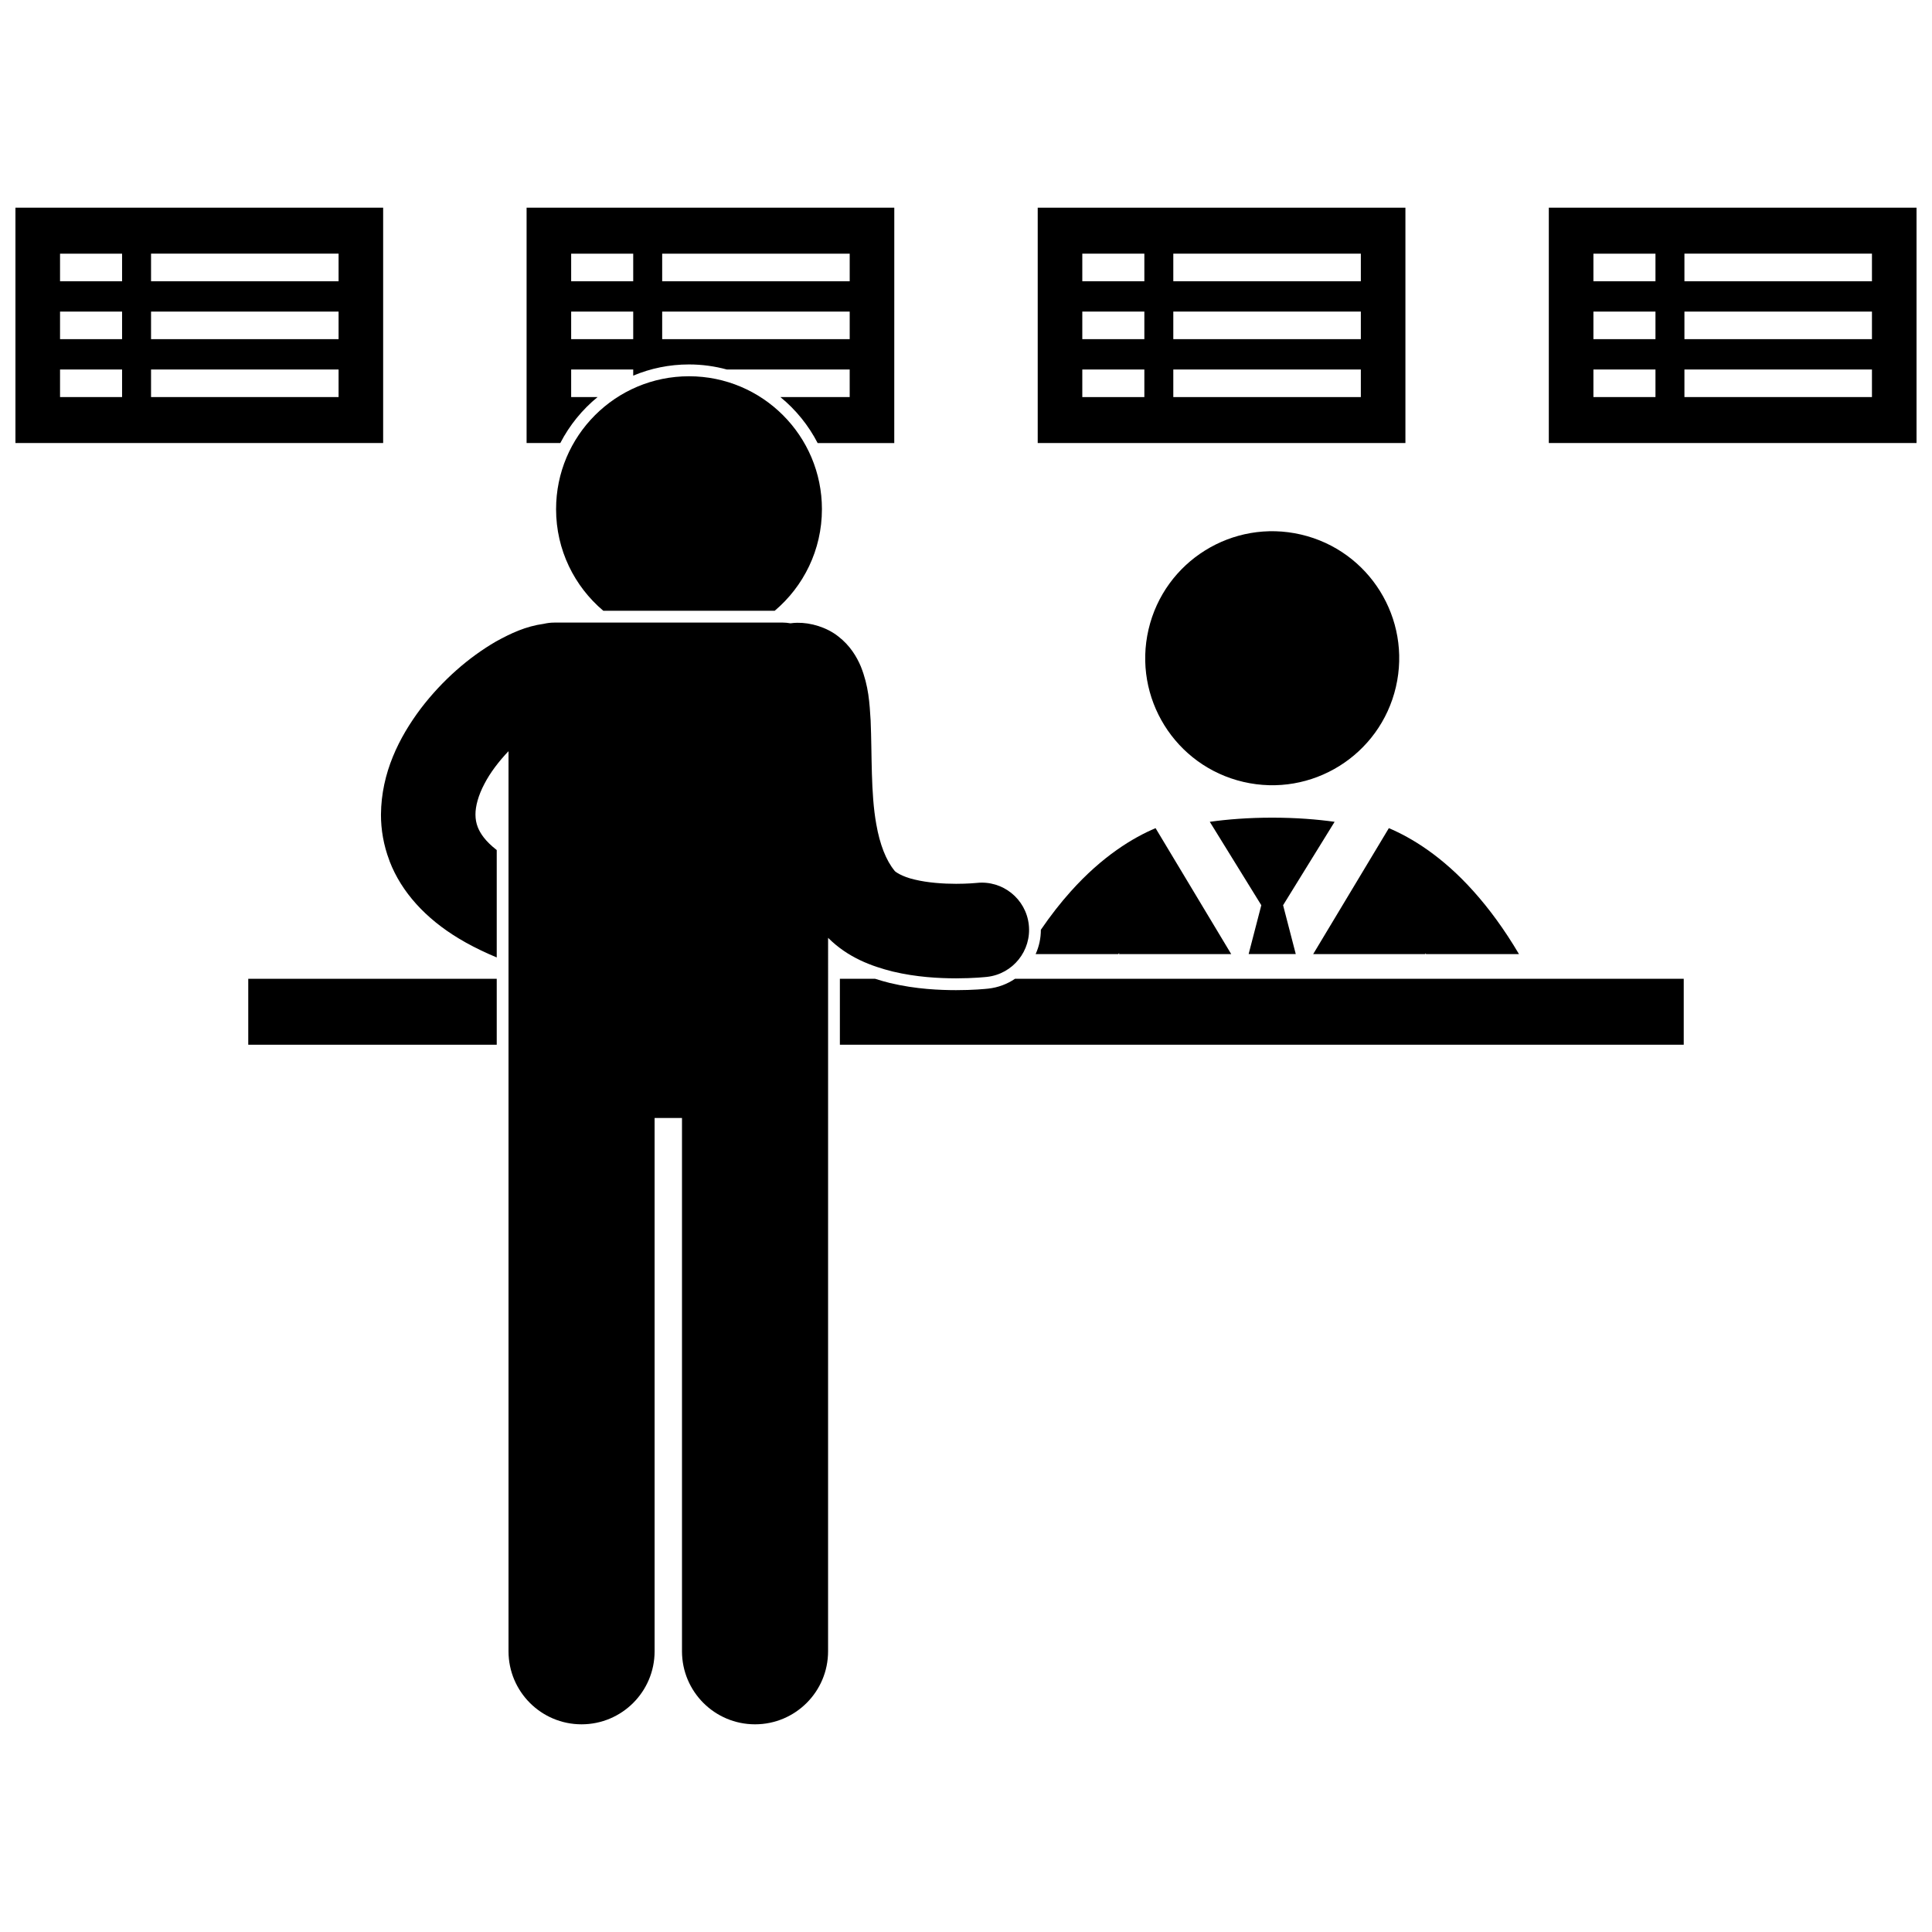 <?xml version="1.0" encoding="UTF-8"?>
<!-- Uploaded to: ICON Repo, www.svgrepo.com, Generator: ICON Repo Mixer Tools -->
<svg width="800px" height="800px" version="1.1" viewBox="144 144 512 512" xmlns="http://www.w3.org/2000/svg">
 <defs>
  <clipPath id="b">
   <path d="m148.09 199h97.906v63h-97.906z"/>
  </clipPath>
  <clipPath id="a">
   <path d="m554 199h97.902v63h-97.902z"/>
  </clipPath>
 </defs>
 <g clip-path="url(#b)">
  <path d="m245.54 199.04h-97.449v62.367h97.449zm-69.188 50.191h-16.441v-7.309h16.441zm0-15.352h-16.441v-7.309h16.441zm0-15.348h-16.441v-7.309h16.441zm57.375 30.699h-49.699v-7.309h49.699zm0-15.352h-49.699v-7.309h49.699zm0-15.348h-49.699v-7.309h49.699z"/>
 </g>
 <path d="m302.36 249.23h-6.996v-7.309h16.445v1.625c4.551-1.91 9.543-2.965 14.777-2.965 3.473 0 6.832 0.473 10.031 1.34h32.559v7.309h-18.363c4.07 3.328 7.441 7.473 9.871 12.184h20.305l0.008-62.375h-97.445v62.367h8.938c2.43-4.703 5.801-8.852 9.871-12.176zm17.125-38.008h49.695v7.309h-49.695zm0 15.348h49.695v7.309h-49.695zm-24.121-15.348h16.445v7.309h-16.445zm0 15.348h16.445v7.309h-16.445z"/>
 <path d="m516.45 199.04h-97.445v62.367h97.445zm-69.184 50.191h-16.445v-7.309h16.445zm0-15.352h-16.445v-7.309h16.445zm0-15.348h-16.445v-7.309h16.445zm57.371 30.699h-49.699v-7.309h49.699zm0-15.352h-49.699v-7.309h49.699zm0-15.348h-49.699v-7.309h49.699z"/>
 <g clip-path="url(#a)">
  <path d="m651.9 199.04h-97.449v62.367h97.449zm-69.184 50.191h-16.445v-7.309h16.445zm0-15.352h-16.445v-7.309h16.445zm0-15.348h-16.445v-7.309h16.445zm57.371 30.699h-49.695v-7.309h49.695zm0-15.352h-49.695v-7.309h49.695zm0-15.348h-49.695v-7.309h49.695z"/>
 </g>
 <path d="m488.78 285.66c18.102 4.215 29.359 22.309 25.145 40.41-4.219 18.102-22.309 29.359-40.41 25.145-18.102-4.215-29.355-22.309-25.141-40.41 4.215-18.102 22.305-29.359 40.406-25.145"/>
 <path d="m440.36 396.84c0.086-0.105 0.168-0.215 0.254-0.32l-0.062 0.32h29.73l-20.043-33.371c-5.871 2.477-14.078 7.356-22.531 16.828-2.625 2.93-5.262 6.285-7.871 10.105 0.008 2.242-0.469 4.422-1.379 6.438z"/>
 <path d="m492.01 396.84h29.734l-0.051-0.27c0.074 0.09 0.145 0.176 0.219 0.27h24.629c-3.91-6.625-7.953-12.074-11.957-16.547-8.445-9.469-16.652-14.344-22.523-16.824z"/>
 <path d="m478.26 383.89-3.359 12.949h12.492l-3.359-12.949 13.652-22.102c-4.633-0.645-10.121-1.098-16.539-1.098s-11.906 0.453-16.539 1.098z"/>
 <path d="m209.79 403.39h65.848v17.473h-65.848z"/>
 <path d="m412.98 403.39c-2.09 1.422-4.508 2.324-7.094 2.606-0.891 0.094-4.082 0.402-8.523 0.402-4.176-0.012-10.523-0.219-17.531-1.895-1.234-0.309-2.551-0.68-3.91-1.113h-9.344v17.473h223.63v-17.473l-177.23-0.004z"/>
 <path d="m361.82 278.94c0-19.453-15.773-35.227-35.227-35.227s-35.227 15.773-35.227 35.227c0 10.805 4.867 20.465 12.523 26.926h45.41c7.652-6.465 12.52-16.125 12.52-26.926z"/>
 <path d="m275.64 369.27c-3.074-2.379-4.371-4.43-5.019-6.051 0-0.004-0.004-0.008-0.008-0.016-0.414-1.082-0.602-2.109-0.609-3.328v-0.012c-0.012-2.16 0.719-5.027 2.387-8.168 1.508-2.91 3.805-5.941 6.371-8.629v238.54c0 10.691 8.668 19.355 19.355 19.355 10.691 0 19.359-8.664 19.359-19.355v-141.33h7.258v141.33c0 10.691 8.668 19.355 19.355 19.355 10.691 0 19.359-8.664 19.359-19.355l0.004-189.07c5.293 5.277 11.574 7.531 17.117 8.926 6.309 1.508 12.238 1.793 16.801 1.809 4.656-0.004 7.859-0.352 8.188-0.387 6.879-0.758 11.836-6.945 11.082-13.816-0.758-6.879-6.945-11.84-13.82-11.082-0.281 0.027-2.484 0.234-5.449 0.234-3.293 0.008-7.578-0.289-10.93-1.113-3.441-0.762-5.394-2.195-5.398-2.383-2.207-2.691-3.883-6.894-4.828-12.352-1.48-8.184-1.102-18.273-1.488-27.418-0.289-4.656-0.512-9.082-2.59-14.309-1.078-2.574-2.856-5.574-5.984-7.988-3.094-2.445-7.336-3.68-10.887-3.613-0.609 0-1.203 0.059-1.785 0.141-0.688-0.121-1.395-0.199-2.121-0.199l-60.492 0.008c-0.945 0-1.863 0.121-2.754 0.324-4.82 0.664-8.695 2.496-12.703 4.703-7.125 4.137-14.137 10.184-19.941 17.805-5.699 7.602-10.426 16.953-10.512 28.039v0.008c-0.008 3.965 0.688 8.113 2.211 12.113 0.035 0.102 0.062 0.207 0.102 0.309 3.137 8.129 9.547 15.137 18.293 20.402 2.457 1.488 5.129 2.856 7.992 4.137 0.684 0.305 1.379 0.605 2.082 0.898v-28.465z"/>
</svg>